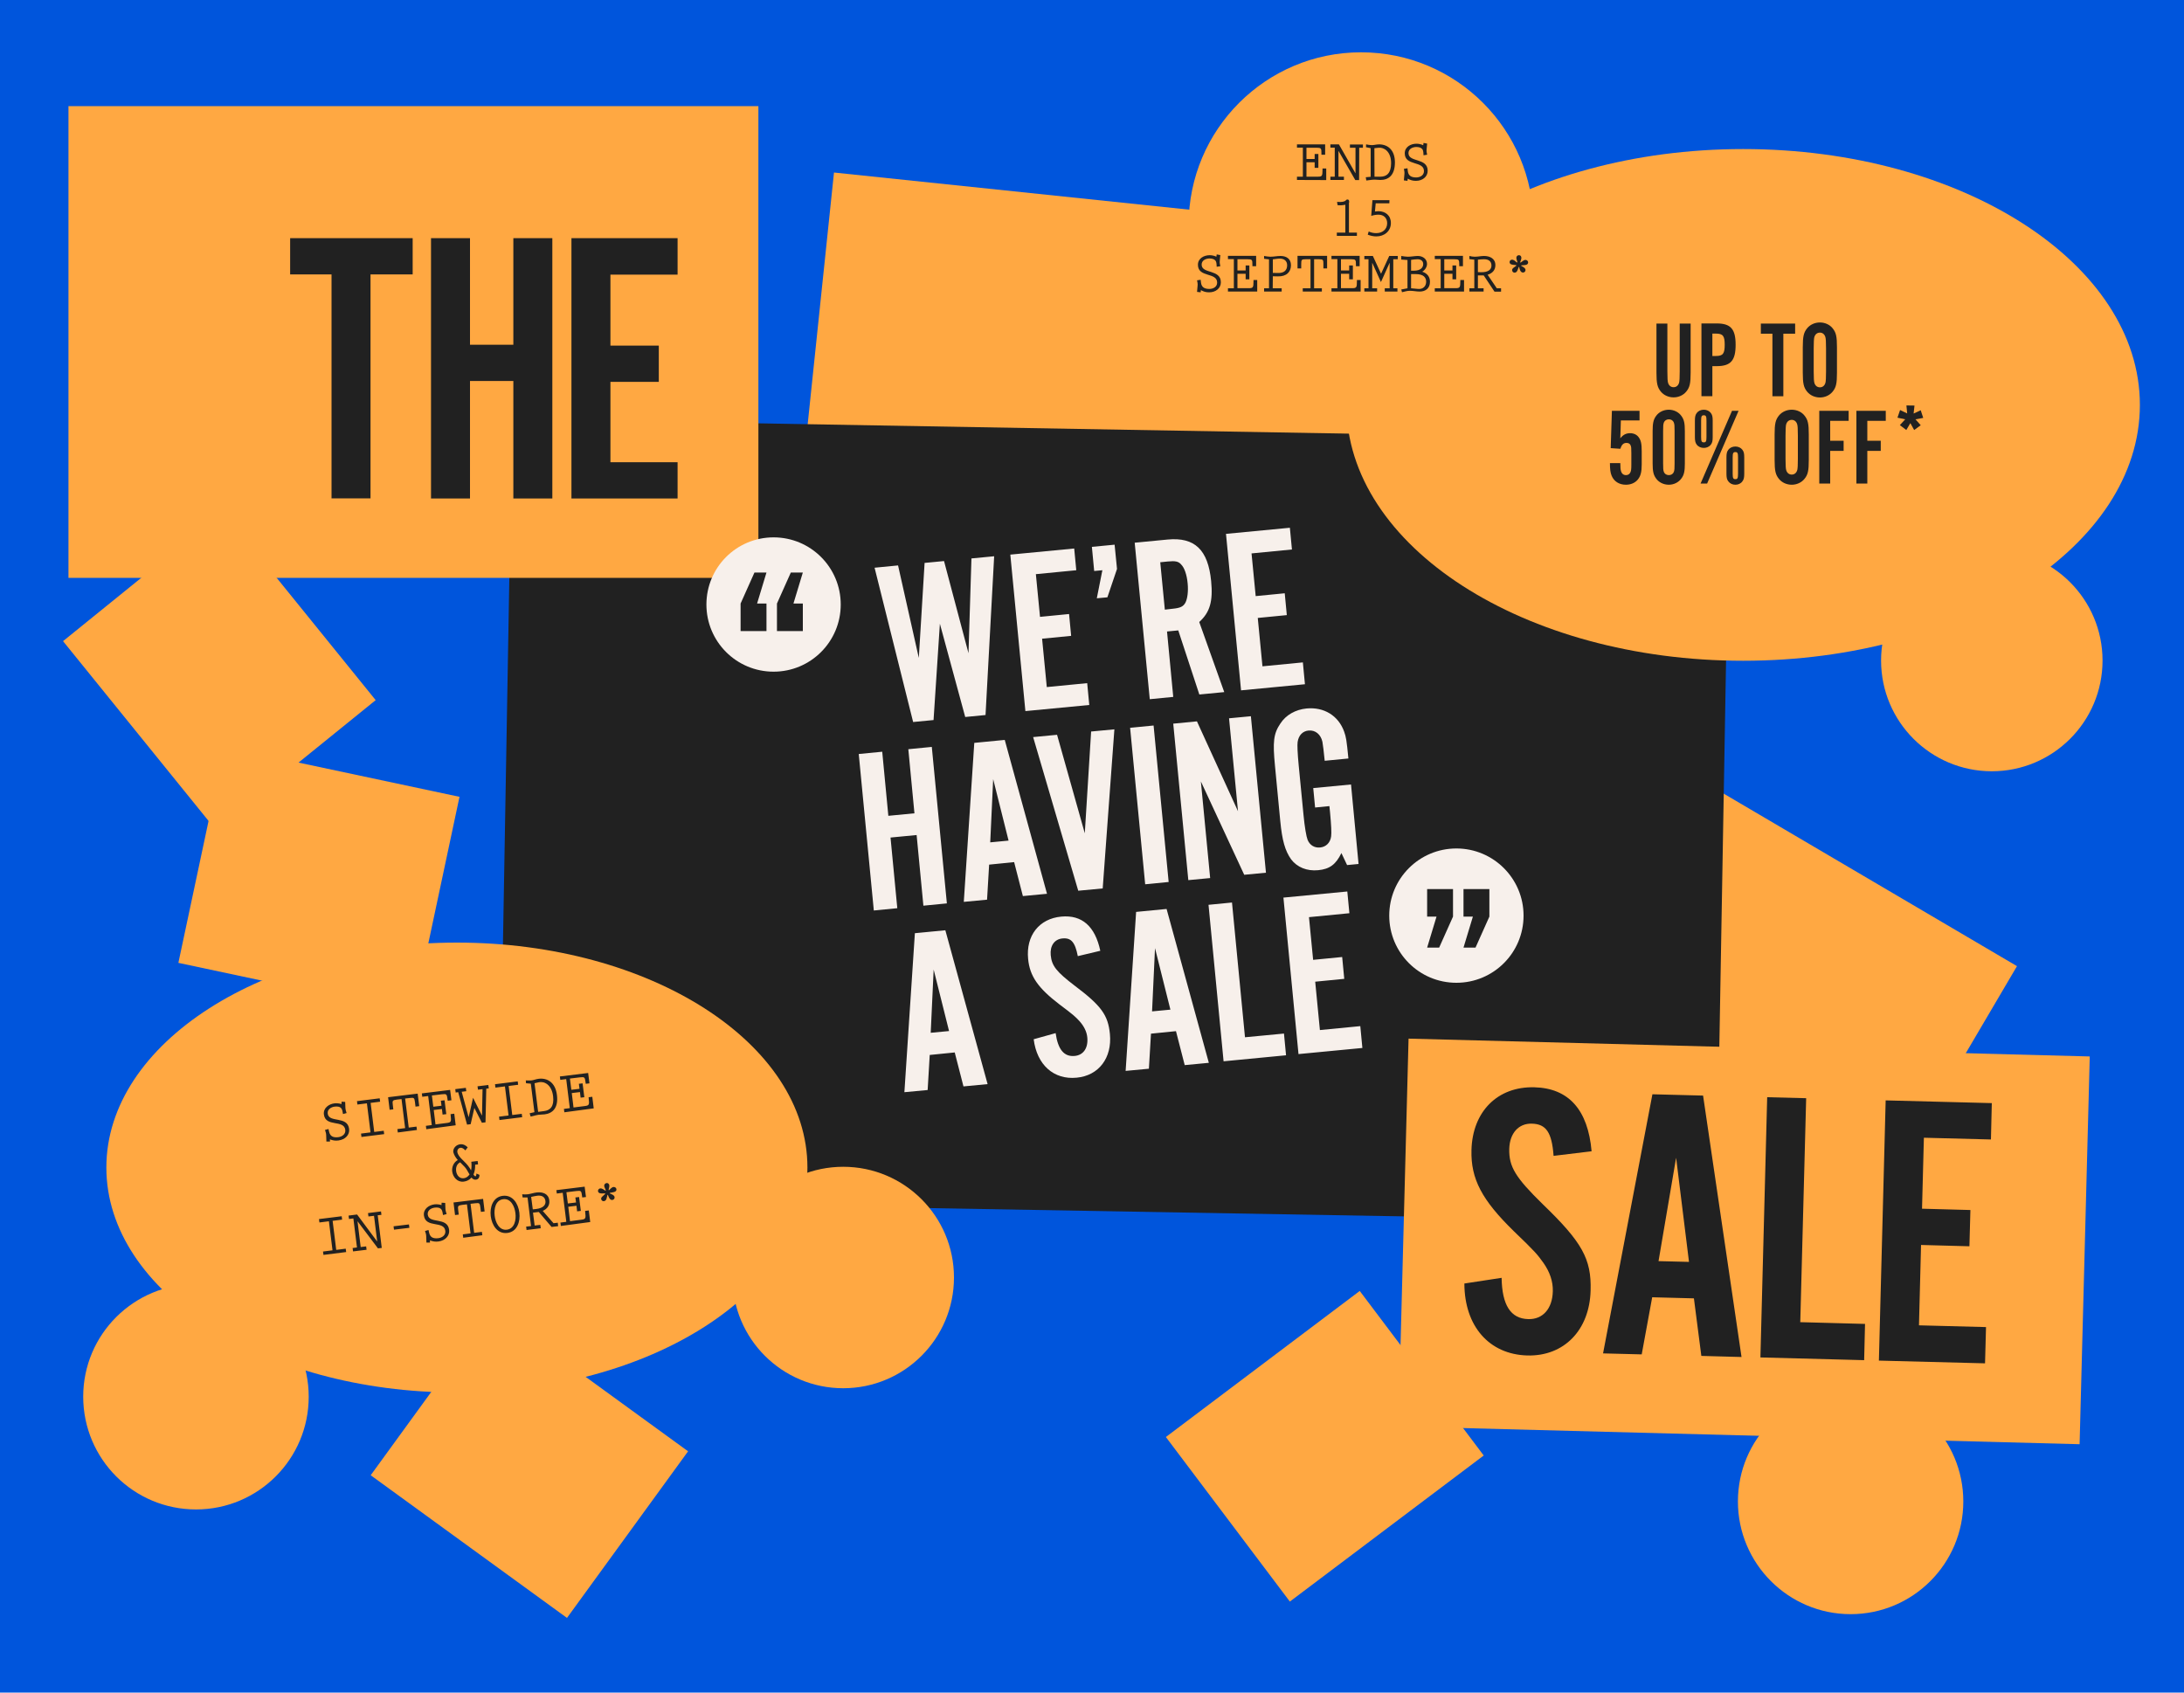 <svg xmlns="http://www.w3.org/2000/svg" viewBox="0 0 2000 1550">
<style>
	@keyframes blink {
		0% { opacity: 0; }
		24% { opacity: 0; }
		25% { opacity: 1; }
		74% { opacity: 1; }
		75% { opacity: 0; }
		100% { opacity: 0; }
	}
	#blink {
		animation-name: blink;
		animation-duration: 0.67s;
		animation-iteration-count: infinite;
	}
</style>
<g id="bg">
	<rect style="fill:#0055DC;" width="2000" height="1550"/>
	<polygon style="fill:#212121;" points="1741.6,385.3 1736.7,390.5 1742.6,395 1746.3,388.7 1749.8,395.1 1755.8,390.7 1751,385.2
		1758.1,383.9 1755.8,376.9 1749.3,379.9 1750.1,372.6 1742.7,372.5 1743.4,379.8 1736.9,376.7 1734.5,383.7 	"/>
	<path style="fill:#FFA842;" d="M179.5,1382.3c57,0,103.2-46.2,103.2-103.2s-46.2-103.2-103.2-103.2S76.2,1222,76.2,1279
		C76.2,1336.1,122.4,1382.3,179.5,1382.3"/>
	<path style="fill:#FFA842;" d="M1694.7,1478.2c57,0,103.2-46.2,103.2-103.2s-46.2-103.2-103.2-103.2s-103.2,46.2-103.2,103.2
		C1591.5,1431.9,1637.7,1478.2,1694.7,1478.2"/>

		<rect x="1339.2" y="787.6" transform="matrix(0.507 -0.862 0.862 0.507 -75.363 1832.329)" style="fill:#FFA842;" width="452.1" height="389"/>

		<rect x="849.2" y="82.1" transform="matrix(0.104 -0.995 0.995 0.104 554.075 1373.706)" style="fill:#FFA842;" width="381.2" height="594.1"/>

		<rect x="662.4" y="193.8" transform="matrix(1.745398e-02 -1 1 1.745398e-02 251.117 1758.48)" style="fill:#212121;" width="715.7" height="1115.2"/>
	<rect x="62.7" y="97.2" style="fill:#FFA842;" width="631.8" height="432"/>
	<path style="fill:#212121;" d="M620.5,218.1h-97.2v238.4h97.2v-33.2H559v-73.6h44.3v-33.2H559v-65h61.5V218.1z M470.1,348.9v107.6
		h35.7V218.1h-35.7v97.6h-39.7v-97.6h-35.7v238.4h35.7V348.9H470.1z M339.3,251.3h38.6v-33.2H265.7v33.2h37.9v205.1h35.7
		L339.3,251.3L339.3,251.3z"/>
	<path style="fill:#FFA842;" d="M1596.3,605.1c200.6,0,363.3-104.9,363.3-234.3s-162.7-234.3-363.3-234.3S1233,241.3,1233,370.8
		S1395.6,605.1,1596.3,605.1"/>
	<path style="fill:#F7F0EB;" d="M1233.8,816.4l-58.5,5.6l13.8,143.3l58.5-5.6l-1.9-20l-37,3.6l-4.3-44.3l26.6-2.6l-1.9-20l-26.6,2.6
		l-3.8-39.1l37-3.6L1233.8,816.4z M1175.8,946.5l-35.7,3.4l-11.9-123.4l-21.5,2.1l13.8,143.3l57.2-5.5L1175.8,946.5z M1071.8,924.6
		l-16.8,1.6l2.7-57.9L1071.8,924.6z M1076.9,944.3l8,31.1l22.1-2.1l-38.7-140.9l-27.9,2.7l-9.6,145.6l21.3-2l1.9-32.1L1076.9,944.3z
		 M1007.6,870.7c-4.8-22.5-16.8-33.1-35.8-31.3c-20.2,1.9-32.4,17.4-30.3,38.7c1.5,15.9,9.1,26.7,28.7,41.7
		c13.1,9.8,14.5,11.2,18.4,15.4c4.1,4.6,6.6,9.6,7.1,14.9c0.9,9.7-3.6,16.2-11.6,16.9c-9.7,0.9-15.3-5.9-17.4-20.9l-20.1,5.6
		c2.9,23.4,18.3,37.3,39.4,35.2c20.2-1.9,32.5-18.1,30.4-40c-1.7-17.4-7.9-25.9-32.2-44.2c-16.6-12.7-21.1-18.1-22-28
		c-0.8-8.6,3.4-14.6,10.7-15.3c8-0.8,11.6,3.4,14.1,16.2L1007.6,870.7z M869.1,944.2l-16.8,1.6l2.7-57.9L869.1,944.2z M874.3,963.8
		l8,31.1l22.1-2.1l-38.7-140.9l-27.9,2.7l-9.6,145.6l21.3-2l1.9-32.1L874.3,963.8z"/>
	<path style="fill:#F7F0EB;" d="M1237.2,718.4l-34.6,3.3l1.7,17.8l13.1-1.3l0.6,5.8c1.1,11.8,1.4,18.7,1,21.8
		c-0.7,5.9-4.7,9.8-10.1,10.3c-5.2,0.5-9.5-2.1-11.5-7.1c-1.1-2.7-2.7-11.9-3.7-22.6l-4.4-45.3c-1.1-11.4-1.4-19-1-21.6
		c0.9-6.2,4.7-10,10-10.5c6.2-0.6,11.2,3.5,12.7,10.3c0.5,3.2,1.3,8.8,2.1,17.4l21.7-2.1c-1.7-17.2-2.1-19.5-3.9-24.6
		c-5.3-14.7-18.5-22.7-34.4-21.2c-10.1,1-18.9,5.9-24,13.8c-6.3,9.3-7.1,16.7-4.9,39.1l4.8,50.1c1.7,17.8,4.4,27.3,9.9,35.1
		c5.5,7.3,14.5,11,24.8,10c10.5-1,16.2-5.2,21.3-15.7l5.2,11l10.5-1L1237.2,718.4z M1159.3,799.2l-13.8-143.3l-20,1.9l8.2,85.1
		l-37.6-82.3l-21.7,2.1l13.8,143.3l20-1.9l-8.5-88.5l39.7,85.5L1159.3,799.2z M1056.4,664.4l-21.5,2.1l13.8,143.3l21.5-2.1
		L1056.4,664.4z M1009.8,813.6l10.7-145.7l-21.3,2l-5.8,93.2L968,672.9l-21.9,2.1l41.3,140.7L1009.8,813.6z M923.6,769.8l-16.8,1.6
		l2.7-57.9L923.6,769.8z M928.7,789.5l8,31.1l22.1-2.1l-38.7-140.9l-27.9,2.7l-9.6,145.6l21.3-2l1.9-32.1L928.7,789.5z M839.4,764.7
		l6.2,64.7l21.5-2.1L853.3,684l-21.5,2.1l5.6,58.7l-23.9,2.3l-5.6-58.7l-21.5,2.1l13.8,143.3l21.5-2.1l-6.2-64.7L839.4,764.7z"/>
	<path style="fill:#F7F0EB;" d="M1181.2,483.3l-58.5,5.6l13.8,143.3l58.5-5.6l-1.9-20l-37,3.6l-4.3-44.3l26.6-2.6l-1.9-20l-26.6,2.6
		l-3.8-39.1l37-3.6L1181.2,483.3z M1066.7,558.3l-4.2-43.4l6.9-0.7c6.9-0.7,9.8-0.1,12.2,2.7c3.1,3,5.3,9.7,6,17.4
		c0.7,7.3-0.2,13.9-2,17.5c-2,3.7-4.7,5-12,5.7L1066.7,558.3z M1068.7,578.3l10.3-1l19.3,58.7l22.8-2.2l-22.9-64.2
		c9.8-8.8,12.7-19,10.9-37.5c-2.8-28.6-15-40.4-39.9-38l-30.1,2.9l13.8,143.3l21.5-2.1L1068.7,578.3z M1020.7,498.8l-20.8,2
		l2.1,22.1l7.5-0.7l-5.1,25.7l9.7-0.9l8.8-26L1020.7,498.8z M983.7,502.3l-58.5,5.6L939,651.2l58.5-5.6l-1.9-20l-37,3.6l-4.3-44.3
		l26.6-2.6l-1.9-20l-26.6,2.6l-3.8-39.1l37-3.6L983.7,502.3z M902.5,654.8l7.9-145.4l-20.8,2l-2.7,86.8l-22.4-84.4l-17.8,1.7
		l-5.3,87l-19-84.7l-21.5,2.1l35.3,141.3l18.7-1.8l5.8-88.2l23.2,85.4L902.5,654.8z"/>
	<path style="fill:#F7F0EB;" d="M1333.7,777c-34,0-61.5,27.5-61.5,61.5s27.5,61.5,61.5,61.5s61.5-27.5,61.5-61.5
		C1395.2,804.6,1367.7,777,1333.7,777"/>
	<path style="fill:#212121;" d="M1363.9,814.2h-23.7v25.2h8.6l-8.6,28.4h11l12.7-28.4V814.2z M1330.6,814.2h-23.7v25.2h8.6
		l-8.6,28.4h11l12.7-28.4V814.2z"/>

		<rect x="1419.2" y="825.4" transform="matrix(2.617393e-02 -1 1 2.617393e-02 418.05 2703.837)" style="fill:#FFA842;" width="355.1" height="623.8"/>
	<path style="fill:#212121;" d="M1824,1010.2l-97.2-2.5l-6.2,238.3l97.2,2.5l0.9-33.2l-61.4-1.6l1.9-73.6l44.3,1.2l0.9-33.2
		l-44.3-1.2l1.7-65l61.4,1.6L1824,1010.2z M1707.9,1212.4l-59.3-1.6l5.4-205.1l-35.7-0.9l-6.2,238.3l95,2.5L1707.9,1212.4z
		 M1546.7,1155.6l-27.9-0.7l16.1-94.7L1546.7,1155.6z M1551.2,1189l6.8,52.7l36.8,1l-35.2-239.4l-46.4-1.2l-45.2,237.3l35.4,0.9
		l9.6-52.3L1551.2,1189z M1457.5,1054.3c-3.3-38-21-57.8-52.4-58.6c-33.6-0.9-56.7,22.1-57.6,57.5c-0.7,26.4,9.5,45.7,38.8,74.3
		c19.5,18.7,21.6,21.3,27.1,29c5.9,8.4,8.8,17,8.6,26c-0.4,16.1-9.3,25.9-22.5,25.5c-16.1-0.4-24-12.8-24.4-37.8l-34.1,5.2
		c0.1,39,22.6,64.9,57.6,65.9c33.6,0.9,57.1-23.2,58-59.6c0.8-28.9-7.8-44.2-44-79.1c-24.7-24.2-30.9-34.1-30.5-50.5
		c0.4-14.3,8.5-23.4,20.6-23.1c13.2,0.3,18.4,8,20,29.5L1457.5,1054.3z"/>
	<path style="fill:#F7F0EB;" d="M708.4,615.1c34,0,61.5-27.5,61.5-61.5s-27.5-61.5-61.5-61.5s-61.5,27.5-61.5,61.5
		S674.4,615.1,708.4,615.1"/>
	<path style="fill:#212121;" d="M678.2,577.9h23.7v-25.2h-8.6l8.6-28.4h-11l-12.7,28.4V577.9z M711.5,577.9h23.7v-25.2h-8.6
		l8.6-28.4h-11l-12.7,28.4V577.9z"/>
	<path style="fill:#FFA842;" d="M418.4,1275.2c177.3,0,321-92.2,321-206s-143.7-206-321-206s-321,92.2-321,206
		S241.1,1275.2,418.4,1275.2"/>
	<path style="fill:#FFA842;" d="M1824,706.3c56,0,101.4-45.4,101.4-101.4S1880,503.5,1824,503.5s-101.4,45.4-101.4,101.4
		S1768,706.3,1824,706.3"/>
	<path style="fill:#FFA842;" d="M772.2,1271.3c56,0,101.4-45.4,101.4-101.4s-45.4-101.4-101.4-101.4s-101.4,45.4-101.4,101.4
		C670.7,1225.9,716.1,1271.3,772.2,1271.3"/>

		<rect x="106.8" y="503.1" transform="matrix(0.777 -0.629 0.629 0.777 -341.711 263.411)" style="fill:#FFA842;" width="188.6" height="222.2"/>

		<rect x="390.4" y="1228.7" transform="matrix(0.588 -0.809 0.809 0.588 -884.118 944.342)" style="fill:#FFA842;" width="188.6" height="222.2"/>

		<rect x="1101.4" y="1229.9" transform="matrix(0.799 -0.602 0.602 0.799 -552.77 996.33)" style="fill:#FFA842;" width="222.2" height="188.6"/>
	<path style="fill:#212121;" d="M550.5,1097.9c0.1,1.2,1.2,2.3,2.5,2.1c1.5-0.2,2.2-1.3,2.5-2.6l0.8-3.1l0.4-0.1
		c0.6,1.8,1.7,5,4.1,4.7c1.3-0.2,2.2-1.4,2-2.6c-0.2-1.6-1.9-2.3-3.2-2.9l-1.3-0.6l0.2-0.4c1.8-0.5,6.4-0.4,6-3.4
		c-0.2-1.4-1.5-2.1-2.8-2c-1.4,0.2-3.1,2.1-4,3l-0.4-0.3c0.2-1.1,0.8-2.9,0.7-4.1c-0.2-1.3-1.1-2.4-2.5-2.2
		c-1.4,0.2-2.3,1.3-2.2,2.7c0.1,1.1,1.1,2.8,1.5,3.9l-0.4,0.4c-1.4-0.9-3.1-2.3-4.8-2.1c-1.1,0.1-2.1,1.3-2,2.4
		c0.3,2.5,3.1,2.2,4.5,2.2c0.8,0,1.5,0,1.9-0.1l0.2,0.5l-2.3,2.2C551.1,1096.1,550.4,1096.9,550.5,1097.9 M540.5,1119.1l-1.3-10.6
		l-3.4,0.4l0.1,1c0.7,6,0.4,6.6-3.7,7.1l-10.2,1.3l-1.6-13.2l7.5-0.9l0.6,5.1l3.4-0.4l-1.6-12.7l-3.4,0.4l0.6,4.6l-7.5,0.9
		l-1.3-10.3l9.2-1.1c4.3-0.5,4.5-0.1,5.1,4.5l0.2,1.4l3.4-0.4l-1.2-9.5l-25.9,3.2l0.4,3.1l5.4-0.7l3.3,26.6l-5.4,0.7l0.4,3.1
		L540.5,1119.1z M486.4,1096.1c1.9-0.5,3.8-0.8,5.6-1.1c3.8-0.5,7,0.8,7.5,4.9c0.4,3.5-1.9,6.5-8.8,7.3l-2.8,0.3L486.4,1096.1z
		 M510.8,1119.7l-3.9,0.5l-9.9-11.3c4.1-1.8,6.6-5.1,6-9.7c-0.7-6-6-7.8-11.4-7.2c-2.8,0.3-5.5,1.3-8.3,1.7c-1.9,0.2-3.4,0.1-5.1,0
		l0.4,2.9h4.5l3.2,26.2l-4.5,0.5l0.4,3.1l13-1.6l-0.4-3.1l-5.2,0.6l-1.5-11.8l5.3-0.6l11.7,13.7l6-0.7L510.8,1119.7z M464.2,1126.1
		c-7,0.9-10.5-6.6-11.2-12.8c-0.8-6.2,0.8-14.3,7.8-15.1c7-0.9,10.5,6.6,11.2,12.8C472.8,1117.1,471.2,1125.2,464.2,1126.1
		 M464.6,1129.1c9-1.1,12-10.3,11-18.6c-1-8.3-6.1-16.5-15.2-15.4c-9,1.1-12,10.3-11,18.6C450.4,1122,455.5,1130.2,464.6,1129.1
		 M441.7,1131.2l-0.4-3.1l-7.1,0.9l-3.3-26.6l4.4-0.5c3.8-0.5,4.1,0,4.6,3.8l0.5,4.1l3.4-0.4l-1.4-11.5l-27.1,3.3l1.4,11.5l3.4-0.4
		l-0.5-4.1c-0.5-3.8-0.2-4.3,3.6-4.8l4.4-0.5l3.3,26.6l-7.1,0.9l0.4,3.1L441.7,1131.2z M411.3,1126.3c-1.5-12.2-18.5-5.2-19.6-14
		c-0.5-4.1,3.5-6.1,6.5-6.4c2.5-0.3,4.8,0,6.1,1.8c0.9,1.3,1.1,3.5,1.4,5l3.3-0.9c-0.5-1.5-1-3.1-1.1-4.7l-0.2-5.5l-3.3-0.2
		l-0.1,2.2c-1.9-0.7-4.4-0.9-6.3-0.7c-5.3,0.6-10.5,4.3-9.8,10.2c1.5,11.9,18.4,4.4,19.6,14.1c0.5,4.1-3.2,6.3-6.4,6.7
		c-5.1,0.6-7.5-1.1-8.4-4.9l-0.6-2.6l-3.2,0.9c0.5,1.5,1.1,3.1,1.1,4.8l0.2,5.8h3.3l-0.1-2c2.8,1,4.9,1.4,7.9,1
		C407.6,1136.1,411.9,1131.8,411.3,1126.3 M374.9,1124.4l-0.4-3.1l-14.1,1.7l0.4,3.1L374.9,1124.4z M345.9,1112.9l3.4-0.4l-0.4-3.1
		l-11.9,1.5l0.4,3.1l5.1-0.6l2.9,23.4h-0.1l-18.3-24.6l-7.8,1l0.4,3.1l4-0.5l3.3,26.6l-4,0.5l0.4,3.1l12.4-1.5l-0.4-3.1l-5,0.6
		l-2.9-23.5h0.1l18.6,24.7l3.5-0.4L345.9,1112.9z M292.1,1116.4l0.4,3.1l8.7-1.1l3.3,26.6l-8.7,1.1l0.4,3.1l20.8-2.6l-0.4-3.1
		l-8.7,1.1l-3.3-26.6l8.7-1.1l-0.4-3.1L292.1,1116.4z"/>
	<path style="fill:#212121;" d="M419.2,1062.3c-3.7,2.1-5.6,6.3-5.1,10.5c0.7,5.3,4.8,10,10.5,9.3c2.7-0.3,5.4-1.6,7.1-3.7
		c1.4,1.3,2.2,2.1,4.2,1.9c2.4-0.3,3.2-2.3,3.2-4.4l-2.8-1.2c-0.1,0.5,0,2.4-0.9,2.5c-0.7,0.1-1.5-1-1.8-1.6c1.2-2.9,1.6-5.9,1.5-9
		l2.7-0.3l-0.4-3.1l-5.8,0.7c0.3,2.6,0.3,5.3-0.2,7.9c-1.7-3.2-3.9-5.8-6.4-8.2l-2.1-2.1c-1.7-1.7-3.8-4.1-4.1-6.6
		c-0.2-1.9,1-3.6,2.9-3.8c1.9-0.2,3.3,1.3,4.5,2.4l2.1-2.8c-1.8-1.9-4.2-3.1-6.9-2.8c-3.5,0.4-6.7,3.4-6.3,7.2
		C415.8,1057.8,417.4,1060.3,419.2,1062.3 M425.5,1068.6c1.6,1.7,2.5,3.6,3.7,5.6l0.8,1.3c-1.3,1.9-3,3.2-5.3,3.5
		c-4.1,0.5-6.6-3-7-6.7c-0.4-3.3,0.7-6.4,3.7-7.9L425.5,1068.6z"/>
	<path style="fill:#212121;" d="M543.7,1015l-1.3-10.6l-3.4,0.4l0.1,1c0.7,6,0.4,6.6-3.7,7.1l-10.2,1.3l-1.6-13.2l7.5-0.9l0.6,5.1
		l3.4-0.4l-1.6-12.7l-3.4,0.4l0.6,4.6l-7.5,0.9l-1.3-10.3l9.2-1.1c4.3-0.5,4.5-0.1,5.1,4.5l0.2,1.4l3.4-0.4l-1.2-9.5l-25.9,3.2
		l0.4,3.1l5.4-0.7l3.3,26.6l-5.4,0.7l0.4,3.1L543.7,1015z M489.5,992l3.9-0.9c4.7-1.1,11.8,1.9,13.1,12.8c1.1,9.2-2.5,12.9-8.3,13.6
		l-5.4,0.7L489.5,992z M489.4,1018.5l-4.4,1l0.9,3l5.5-1.3c2.4-0.6,4.9-0.4,7.3-0.7c7.3-0.9,12.8-5.8,11.3-17.8
		c-1.4-11.4-8.7-15.7-16.6-14.8c-2.5,0.3-4.5,1.2-6.6,1.5c-1.7,0.2-3.5,0-5.3,0l0.2,2.6l4.4,0.4L489.4,1018.5z M453.3,992.9l0.4,3.1
		l8.7-1.1l3.3,26.6l-8.7,1.1l0.4,3.1l20.8-2.6l-0.4-3.1l-8.7,1.1l-3.3-26.6l8.7-1.1l-0.4-3.1L453.3,992.9z M416.9,997.4l0.4,3.1
		l2.3-0.3l8.1,29.7l3.3-0.4l3.4-14.9l6.9,13.6l3.3-0.4l0.7-30.8l2.3-0.3l-0.4-3.1l-9.9,1.2l0.4,3.1l4.2-0.5l-0.5,24.1h-0.1
		l-8.1-16.2l-4,17.7h-0.1l-6.3-23.2l4.2-0.5l-0.4-3.1L416.9,997.4z M417.3,1030.5l-1.3-10.6l-3.4,0.4l0.1,1c0.7,6,0.4,6.6-3.7,7.1
		l-10.2,1.3l-1.6-13.2l7.5-0.9l0.6,5.1l3.4-0.4l-1.6-12.7l-3.4,0.4l0.6,4.6l-7.5,0.9l-1.3-10.3l9.2-1.1c4.3-0.5,4.5-0.1,5.1,4.5
		l0.2,1.4l3.4-0.4l-1.2-9.5l-25.9,3.2l0.4,3.1l5.4-0.7l3.3,26.6l-5.4,0.7l0.4,3.1L417.3,1030.5z M381.8,1034.8l-0.4-3.1l-7.1,0.9
		L371,1006l4.4-0.5c3.8-0.5,4.1,0,4.6,3.8l0.5,4.1l3.4-0.4l-1.4-11.5l-27.1,3.3l1.4,11.5l3.4-0.4l-0.5-4.1c-0.5-3.8-0.2-4.3,3.6-4.8
		l4.4-0.5l3.3,26.6l-7.1,0.9l0.4,3.1L381.8,1034.8z M326.9,1008.4l0.4,3.1l8.7-1.1l3.3,26.6l-8.7,1.1l0.4,3.1l20.8-2.6l-0.4-3.1
		l-8.7,1.1l-3.3-26.6l8.7-1.1l-0.4-3.1L326.9,1008.4z M319.7,1033.8c-1.5-12.2-18.5-5.2-19.6-14c-0.5-4.1,3.5-6.1,6.5-6.4
		c2.5-0.3,4.8,0,6.1,1.8c0.9,1.3,1.1,3.5,1.4,5l3.3-0.9c-0.5-1.5-1-3.1-1.1-4.7l-0.2-5.5l-3.3-0.2l-0.1,2.2
		c-1.9-0.7-4.4-0.9-6.3-0.7c-5.3,0.6-10.5,4.3-9.8,10.2c1.5,11.9,18.4,4.4,19.6,14.1c0.5,4.1-3.2,6.3-6.4,6.7
		c-5.1,0.6-7.5-1.1-8.4-4.9l-0.6-2.6l-3.2,0.9c0.5,1.5,1.1,3.1,1.1,4.8l0.2,5.8h3.3l-0.1-2c2.8,1,4.9,1.4,7.9,1
		C316.1,1043.6,320.4,1039.3,319.7,1033.8"/>

		<rect x="191" y="695.5" transform="matrix(0.208 -0.978 0.978 0.208 -556.576 923.889)" style="fill:#FFA842;" width="202.3" height="220.2"/>
	<g>
		<path style="fill:#FFA842;" d="M1246.4,363.7c87.2,0,157.9-70.7,157.9-157.9s-70.7-157.9-157.9-157.9
			s-157.9,70.7-157.9,157.9S1159.2,363.7,1246.4,363.7"/>
	</g>
	<g>
		<path style="fill:#212121;" d="M1384.7,247.3c0,1.2,0.9,2.4,2.2,2.4c1.5,0,2.3-1,2.8-2.3l1.1-2.9h0.4
			c0.3,1.9,1.1,5.1,3.5,5.1c1.3,0,2.3-1.1,2.3-2.3c0-1.6-1.6-2.5-2.8-3.2l-1.3-0.8l0.2-0.3c1.9-0.3,6.3,0.3,6.3-2.7
			c0-1.4-1.3-2.3-2.5-2.3c-1.4,0-3.3,1.7-4.4,2.5l-0.4-0.4c0.4-1.1,1.1-2.8,1.1-4c0-1.3-0.8-2.4-2.2-2.4c-1.4,0-2.4,1-2.4,2.4
			c0,1.1,0.7,2.9,1,4l-0.5,0.3c-1.3-1.1-2.8-2.6-4.5-2.6c-1.1,0-2.2,1-2.2,2.1c0,2.5,2.8,2.5,4.2,2.7c0.8,0.1,1.5,0.2,1.9,0.2
			l0.1,0.5l-2.6,1.9C1385.5,245.6,1384.7,246.3,1384.7,247.3 M1353.4,237.8c2-0.2,3.8-0.4,5.6-0.4c3.8,0,6.8,1.6,6.8,5.8
			c0,3.5-2.7,6.2-9.6,6.1l-2.8-0.1V237.8z M1374.6,264h-3.9l-8.4-12.4c4.3-1.3,7.1-4.2,7.1-8.8c0-6-5-8.4-10.4-8.4
			c-2.8,0-5.6,0.7-8.4,0.7c-1.9,0-3.3-0.3-5-0.7v2.9l4.5,0.5V264h-4.5v3h13v-3h-5.2v-11.8h5.3l9.9,14.9h6V264z M1340.7,267v-10.6
			h-3.4v1c0,6-0.4,6.5-4.5,6.5h-10.2v-13.2h7.5v5.1h3.4v-12.7h-3.4v4.6h-7.5v-10.3h9.2c4.3,0,4.5,0.5,4.5,5v1.4h3.4v-9.5h-25.8v3
			h5.4V264h-5.4v3H1340.7z M1292.2,238c1.9-0.3,3.9-0.6,5.9-0.6c2.9,0,5.2,1.4,5.2,4.4c0,2.9-2,6.1-8.7,6.1h-2.4V238z M1283.9,267.6
			c2.1-0.5,4.7-1.3,7.2-1.3c3,0,6,0.7,9,0.7c5.3,0,9.4-2.9,9.4-9c0-4.7-2.7-7.8-7.1-9.2c2.5-1.4,4.4-4.3,4.4-7.1
			c0-4.7-4.1-7.3-8.4-7.3c-3,0-6,0.7-9.1,0.7c-2,0-4.1-0.4-6.1-0.7v3.3l5.7,0.4V264l-5.7,1.1L1283.9,267.6z M1292.2,251h4.3
			c7.4,0,9.5,3.4,9.5,7c0,4.1-2.9,7-7.3,6.6l-3.2-0.3l-3.3-0.3V251z M1276.2,237.4h3.8v-3h-7.8l-7.5,16.3l-7.5-16.3h-7.8v3h3.8V264
			h-3.8v3h11.7v-3h-4.5v-23.2h0.1l7.9,17.5l7.9-17.5h0.1V264h-4.5v3h11.6v-3h-3.8v-26.6H1276.2z M1246,267v-10.6h-3.4v1
			c0,6-0.4,6.5-4.5,6.5H1228v-13.2h7.5v5.1h3.4v-12.7h-3.4v4.6h-7.5v-10.3h9.2c4.3,0,4.5,0.5,4.5,5v1.4h3.4v-9.5h-25.8v3h5.4V264
			h-5.4v3H1246z M1210.5,267v-3h-7.1v-26.6h4.4c3.8,0,4.1,0.5,4.1,4.3v4.1h3.4v-11.5h-27.1v11.5h3.4v-4.1c0-3.8,0.3-4.3,4.1-4.3h4.4
			V264h-7.1v3H1210.5z M1165.6,237.5c2.1-0.2,4.2-0.7,6.4-0.7c3.8,0,6.7,2,6.7,6.1c0,4.6-2.8,7.3-8.6,7.1l-4.5-0.1V237.5z
			 M1165.6,253l4.6,0.1c7.9,0.2,12-4.1,12-10.2c0-6.1-4.4-8.5-9.6-8.5c-3.1,0-6.2,0.7-9.3,0.7c-1.9,0-3.8-0.4-5.7-0.7v2.6l4.5,0.5
			V264h-4.5v3h16.1v-3h-8.2L1165.6,253L1165.6,253z M1151.3,267v-10.6h-3.4v1c0,6-0.4,6.5-4.5,6.5h-10.2v-13.2h7.5v5.1h3.4v-12.7
			h-3.4v4.6h-7.5v-10.3h9.2c4.3,0,4.5,0.5,4.5,5v1.4h3.4v-9.5h-25.8v3h5.4V264h-5.4v3H1151.3z M1118,258.5
			c0-12.2-17.6-7.4-17.6-16.2c0-4.1,4.2-5.6,7.2-5.6c2.4,0,4.7,0.6,5.8,2.5c0.7,1.4,0.7,3.5,0.8,5.1l3.3-0.5
			c-0.3-1.6-0.7-3.2-0.5-4.8l0.5-5.4l-3.3-0.6l-0.3,2.1c-1.7-0.9-4.2-1.4-6.1-1.4c-5.3,0-10.8,2.9-10.8,8.8
			c0,11.9,17.6,6.6,17.6,16.3c0,4.1-3.9,5.8-7.1,5.8c-5.1,0-7.2-2-7.7-5.8l-0.3-2.6l-3.3,0.5c0.3,1.6,0.7,3.2,0.5,4.8l-0.5,5.8
			l3.3,0.4l0.2-2c2.6,1.4,4.6,2,7.6,2C1113.3,267.7,1118,264,1118,258.5"/>
	</g>
	<g>
		<path style="fill:#212121;" d="M1272.4,183.3h-15.6l-1.1,14.4c2.2-0.7,4.4-1.1,6.7-1.1
			c4.7,0,7.9,3,7.9,7.8c0,5.8-4.5,9.1-10,9.1c-2.6,0-4.6-0.5-6.9-1.5l-0.9,2.9c2.6,1,5.1,1.6,7.9,1.6c7.2,0,13.3-4.7,13.3-12.3
			c0-6.9-5-10.8-11.5-10.8l-3.1,0.3l0.7-7.5h12.5L1272.4,183.3L1272.4,183.3z M1235.5,185.5c0-1.2,0.1-2.8-1.6-2.8
			c-0.7,0-1,0.3-1.5,0.8c-0.6,0.7-1.7,1.1-2.9,1.3c-1.1,0.2-2.3,0.2-5.1,0.1l0.5,3l1.5,0.1c1.9,0.1,3.8-0.2,5.6-0.5V213h-7.8v3h18.4
			v-3h-7.3v-27.5H1235.5z"/>
	</g>
	<g>
		<path style="fill:#212121;" d="M1307.4,156.4c0-12.2-17.6-7.4-17.6-16.2c0-4.1,4.2-5.6,7.2-5.6
			c2.4,0,4.7,0.6,5.8,2.5c0.7,1.4,0.7,3.5,0.8,5.1l3.3-0.5c-0.3-1.6-0.7-3.2-0.5-4.8l0.5-5.4l-3.3-0.6l-0.3,2.1
			c-1.7-0.9-4.2-1.4-6.1-1.4c-5.3,0-10.8,2.9-10.8,8.8c0,11.9,17.6,6.6,17.6,16.3c0,4.1-3.9,5.8-7.1,5.8c-5.1,0-7.2-2-7.7-5.8
			l-0.3-2.6l-3.3,0.5c0.3,1.6,0.7,3.2,0.5,4.8l-0.5,5.8l3.3,0.4l0.2-2c2.6,1.4,4.6,2,7.6,2C1302.6,165.6,1307.4,161.9,1307.4,156.4
			 M1258.6,135.7l3.9-0.4c4.8-0.5,11.4,3.3,11.4,14.1c0,9.1-4,12.4-9.8,12.4h-5.4L1258.6,135.7L1258.6,135.7z M1255.2,161.9
			l-4.5,0.4l0.5,3l5.6-0.7c2.4-0.3,4.8,0.2,7.3,0.2c7.3,0,13.3-4.1,13.3-16.1c0-11.4-6.6-16.5-14.5-16.5c-2.5,0-4.6,0.7-6.7,0.7
			c-1.7,0-3.4-0.4-5.2-0.7l-0.1,2.6l4.3,0.9L1255.2,161.9L1255.2,161.9z M1244.7,135.3h3.4v-3h-11.9v3h5.1v23.3h-0.1l-15.1-26.4
			h-7.8v3h4v26.6h-4v3h12.4v-3h-5v-23.5h0.1l15.3,26.6h3.5L1244.7,135.3L1244.7,135.3z M1214.5,164.9v-10.6h-3.4v1
			c0,6-0.4,6.5-4.5,6.5h-10.2v-13.2h7.5v5.1h3.4V141h-3.4v4.6h-7.5v-10.3h9.2c4.3,0,4.5,0.5,4.5,5v1.4h3.4v-9.5h-25.8v3h5.4v26.6
			h-5.4v3L1214.5,164.9L1214.5,164.9z"/>
	</g>
</g>
<g id="blink">
	<polygon style="fill:#212121;" points="1744.7,384 1739.8,389.3 1745.7,393.8 1749.4,387.5 1752.9,393.8 1758.9,389.4 1754.1,384
		1761.2,382.7 1758.9,375.7 1752.4,378.7 1753.2,371.4 1745.8,371.3 1746.5,378.6 1740,375.5 1737.6,382.5 	"/>
	<path style="fill:#212121;" d="M1726.9,376.2H1700v66.6h10v-29.9h12.3v-9.3H1710v-18.2h16.9V376.2z M1692.9,376.2H1666v66.6h10
		v-29.9h12.3v-9.3H1676v-18.2h16.9V376.2z M1635.1,399c0-5.4,0.2-8.8,0.5-10.1c0.7-2.8,2.6-4.4,5.2-4.4c2.3,0,4.1,1.4,4.9,3.8
		c0.5,1.4,0.7,4.2,0.7,10.7v21.1c0,5.6-0.2,8.8-0.5,10.1c-0.7,2.8-2.6,4.4-5.1,4.4c-2.4,0-4.2-1.4-5-3.8c-0.5-1.4-0.7-4.4-0.7-10.7
		V399z M1656.4,397.9c0-9.9-0.8-13.5-4-17.4c-2.6-3.3-7-5.3-11.6-5.3c-4.7,0-9,2-11.7,5.3c-3.2,3.9-4,7.6-4,17.4v23.3
		c0,9.8,0.8,13.5,4,17.4c2.7,3.3,7,5.3,11.7,5.3c4.6,0,8.9-2,11.6-5.3c3.2-3.9,4-7.5,4-17.4V397.9z M1586.7,418.9
		c0-4,0.5-4.9,2.5-4.9c1.9,0,2.4,0.9,2.4,4.9v14.9c0,4.1-0.5,5-2.4,5c-2,0-2.5-0.9-2.5-5V418.9z M1597.3,419c0-3.7-0.4-5.4-1.7-7.1
		c-1.4-1.9-3.8-3-6.4-3c-2.7,0-5.1,1.1-6.5,3c-1.3,1.7-1.7,3.4-1.7,7.1v14.7c0,3.7,0.4,5.4,1.7,7.1c1.5,2,3.8,3.1,6.5,3.1
		c2.6,0,5-1.1,6.4-3.1c1.3-1.7,1.7-3.4,1.7-7.1V419z M1586.1,376.2l-28.8,66.6h6l28.8-66.6H1586.1z M1557.8,385.3c0-4.1,0.5-5,2.5-5
		c1.9,0,2.4,0.9,2.4,5v14.8c0,4.1-0.5,5-2.4,5c-2,0-2.5-0.9-2.5-5V385.3z M1568.4,385.3c0-3.7-0.4-5.4-1.7-7.1c-1.4-1.9-3.8-3-6.4-3
		c-2.7,0-5.1,1.1-6.5,3c-1.3,1.7-1.7,3.5-1.7,7.1v14.8c0,3.6,0.4,5.4,1.7,7.1c1.4,1.9,3.9,3,6.5,3c2.5,0,5-1.1,6.4-3
		c1.3-1.7,1.7-3.4,1.7-7.1V385.3z M1523,394.7c0-4.8,0.1-6.2,0.7-7.8c0.7-1.8,2.4-2.9,4.6-2.9c2.1,0,3.8,1.1,4.5,2.9
		c0.6,1.6,0.7,3,0.7,7.8v29.7c0,4.8-0.1,6.2-0.7,7.8c-0.7,1.8-2.4,2.9-4.5,2.9c-2.2,0-3.9-1.1-4.6-2.9c-0.6-1.6-0.7-3-0.7-7.8V394.7
		z M1542.9,394.8c0-7.2-0.7-10.5-3.1-13.8c-2.5-3.6-6.9-5.8-11.6-5.8c-4.8,0-9.2,2.2-11.7,5.8c-2.4,3.3-3.1,6.6-3.1,13.8v29.5
		c0,7.2,0.7,10.5,3.1,13.8c2.5,3.6,6.9,5.8,11.7,5.8c4.7,0,9-2.2,11.6-5.8c2.4-3.3,3.1-6.6,3.1-13.8V394.8z M1501.4,376.2h-25.3
		l-1.1,34.2l8.8,0.6c1.3-3.9,2.9-5.4,5.7-5.4c1.8,0,3.2,0.8,3.7,2.2c0.6,1.4,0.7,2,0.7,7v10.7c0,4.3-0.2,5.6-0.9,7.1
		c-0.7,1.6-2.2,2.5-4,2.5c-2.3,0-3.9-1.3-4.6-3.8c-0.4-1.4-0.6-3-0.6-7.2h-9.5c0,5.5,0.4,8.7,1.5,11.4c2.1,5.3,6.9,8.4,13.1,8.4
		c4.5,0,8.4-1.7,10.9-4.7c2.6-3.2,3.6-6.9,3.6-13.9v-12.1c0-6.8-0.7-10-2.8-12.8c-1.7-2.4-4.6-3.7-7.8-3.7c-3.7,0-6.4,1.4-9,4.7
		l0.5-16.4h17.1L1501.4,376.2z"/>
	<path style="fill:#212121;" d="M1660.9,319.1c0-5.4,0.2-8.8,0.5-10.1c0.7-2.8,2.6-4.4,5.2-4.4c2.3,0,4.1,1.4,4.9,3.8
		c0.5,1.4,0.7,4.2,0.7,10.7v21.1c0,5.6-0.2,8.8-0.5,10.1c-0.7,2.8-2.6,4.4-5.1,4.4c-2.4,0-4.2-1.4-5-3.8c-0.5-1.4-0.7-4.4-0.7-10.7
		V319.1z M1682.2,318c0-9.9-0.8-13.5-4-17.4c-2.6-3.3-7-5.3-11.6-5.3c-4.7,0-9,2-11.7,5.3c-3.2,3.9-4,7.6-4,17.4v23.3
		c0,9.8,0.8,13.5,4,17.4c2.7,3.3,7,5.3,11.7,5.3c4.6,0,8.9-2,11.6-5.3c3.2-3.9,4-7.5,4-17.4V318z M1633.1,305.6h10.8v-9.3h-31.4v9.3
		h10.6v57.3h10V305.6z M1568.1,326v-20.5h3.2c6.5,0,8.1,2.1,8.1,10.2c0,8.2-1.6,10.3-8.1,10.3H1568.1z M1568.1,335.3h4
		c12.8,0,17.3-5.1,17.3-19.6c0-14.4-4.5-19.5-17.3-19.5h-14v66.6h10V335.3z M1538.2,296.3v43.8c0,5.6-0.2,8.8-0.5,10.1
		c-0.7,2.8-2.6,4.4-5.1,4.4c-2.4,0-4.2-1.4-5-3.8c-0.5-1.4-0.7-4.4-0.7-10.7v-43.8h-10v44.9c0,9.8,0.8,13.5,4,17.4
		c2.7,3.3,7,5.3,11.7,5.3c4.6,0,8.9-2,11.6-5.3c3.2-3.9,4-7.5,4-17.4v-44.9H1538.2z"/>
</g>
</svg>
